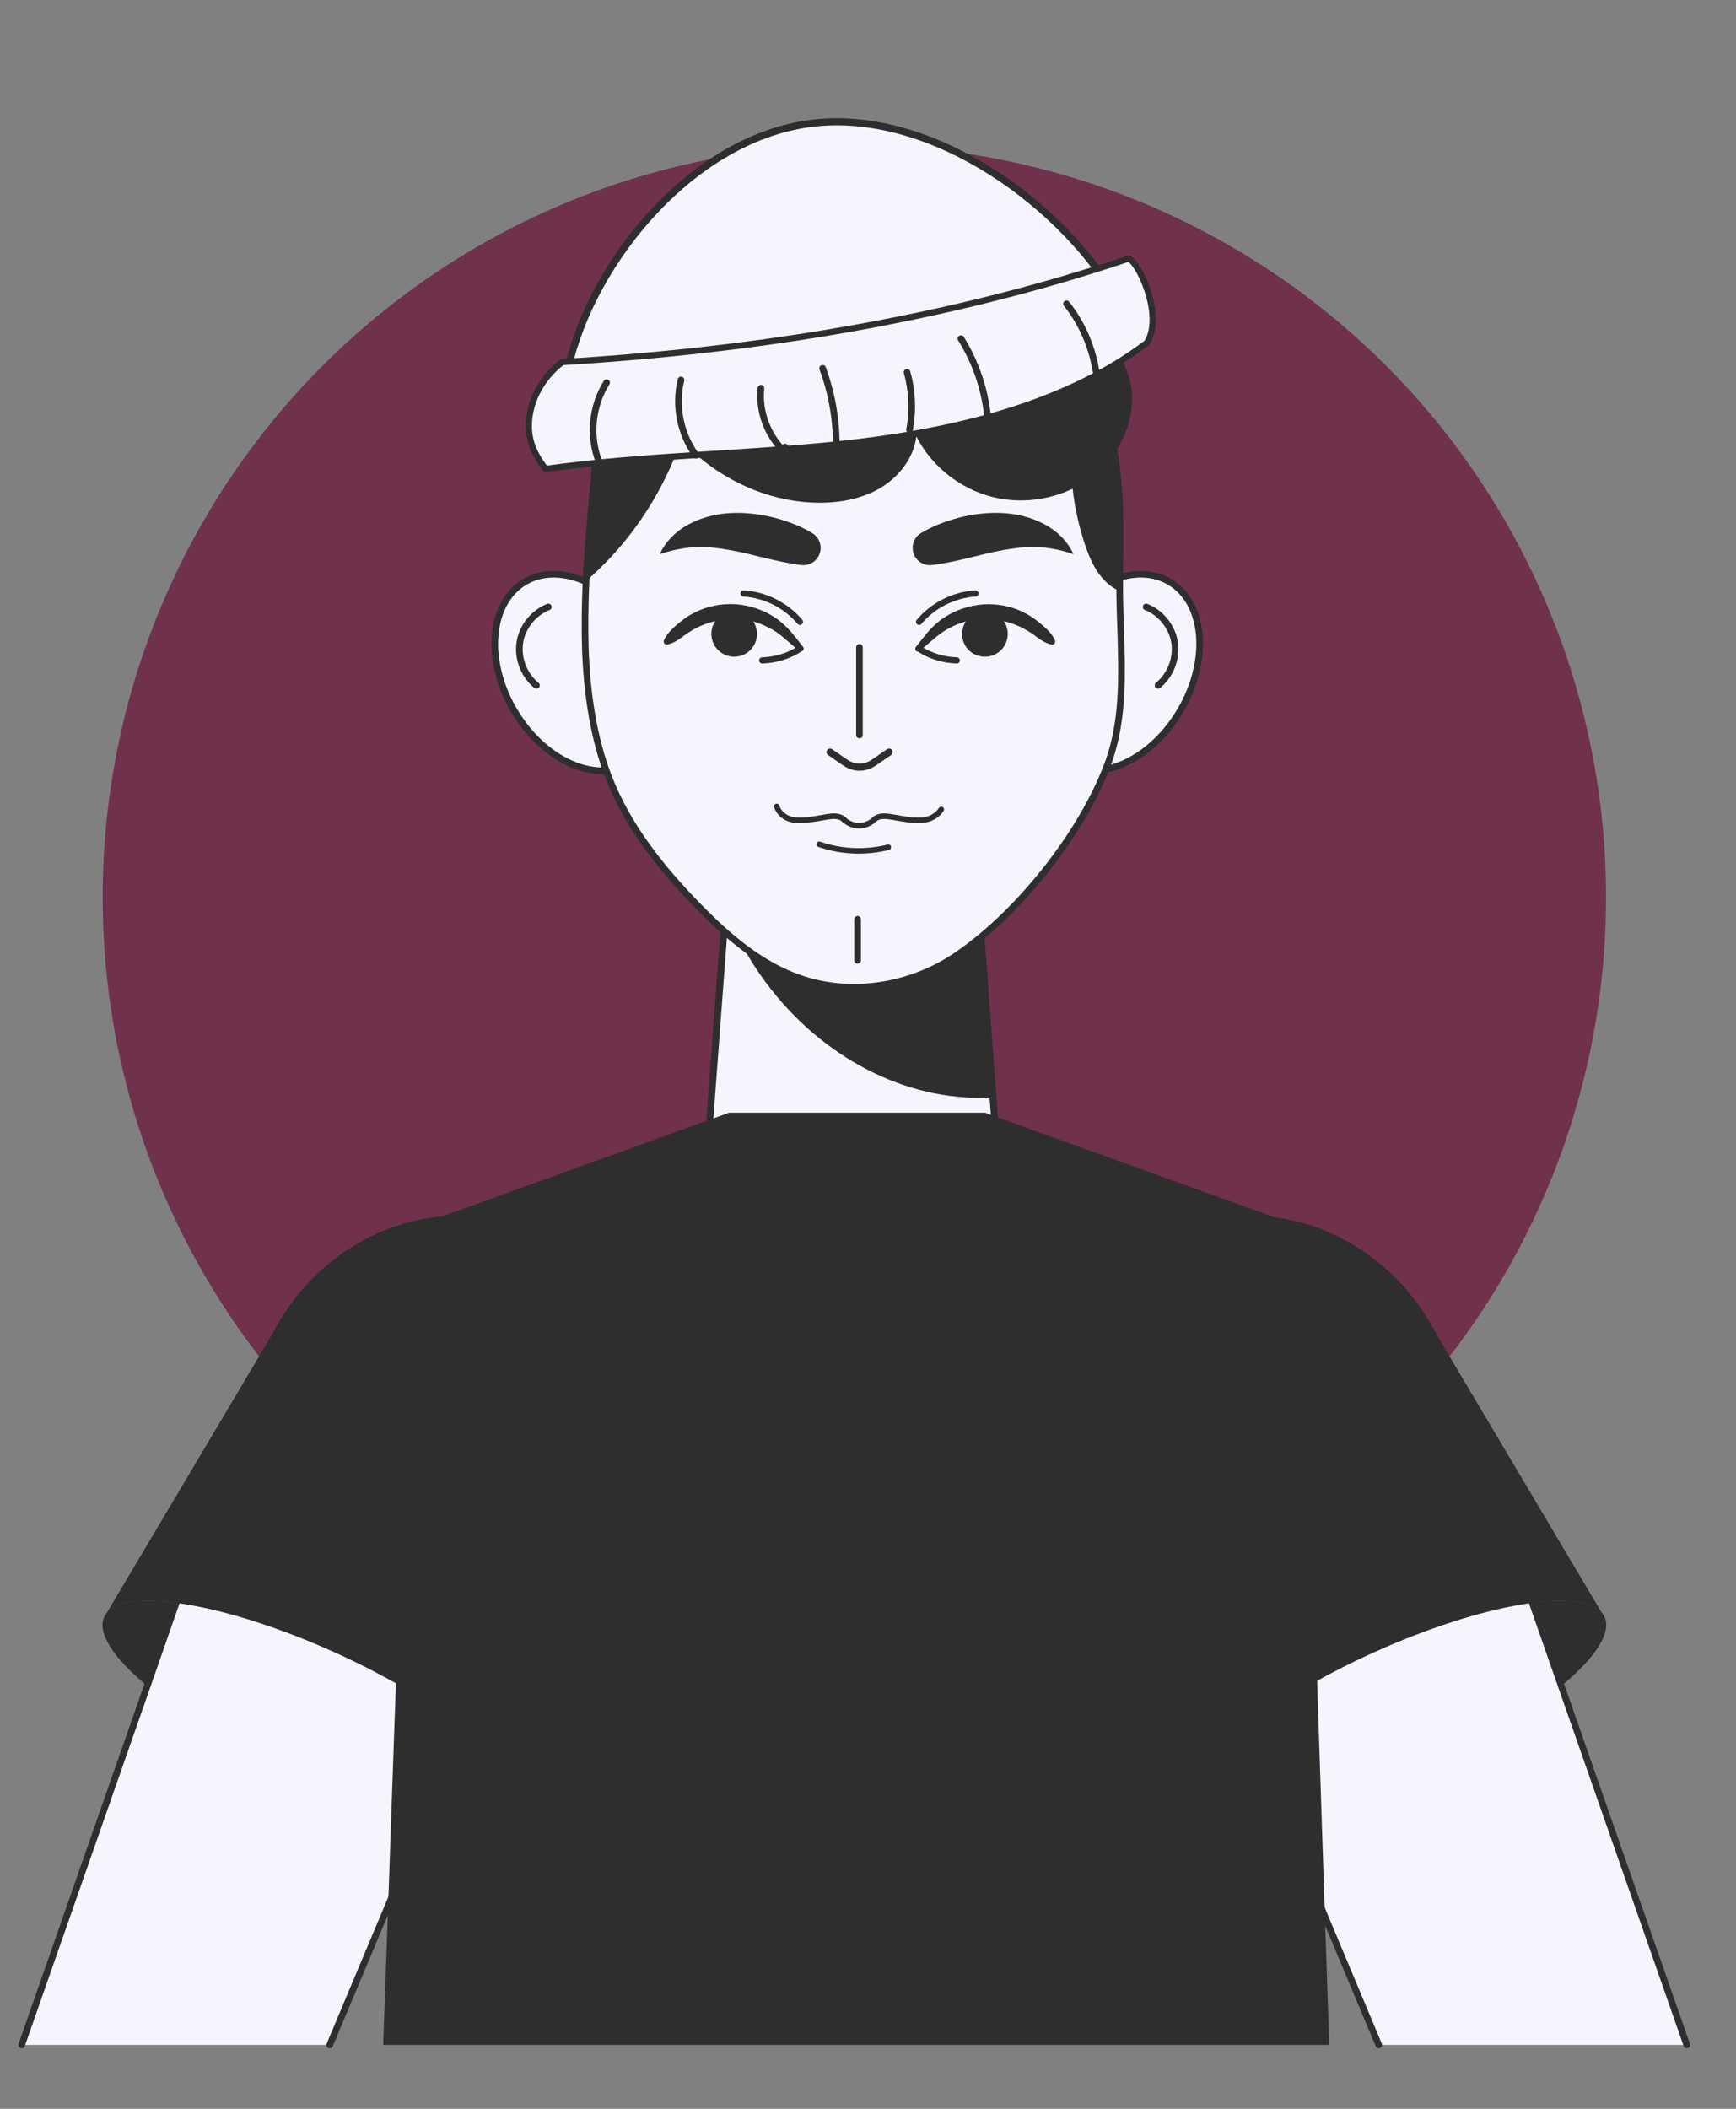 <svg xmlns="http://www.w3.org/2000/svg" xmlns:xlink="http://www.w3.org/1999/xlink" id="R&#xE9;teg_1" x="0px" y="0px" viewBox="0 0 140 170" xml:space="preserve"><rect x="0" y="0" width="140" height="170" fill="#808080" stroke="none"/><g>	<circle fill="#70314C" cx="68.9" cy="72.33" r="60.62"></circle>	<g>		<g>			<g>				<path fill="#2E2E2E" d="M114.98,142.43c-9.12,4.11-17.44,5.38-18.59,2.83c-1.15-2.55,5.31-7.95,14.42-12.07     c9.12-4.11,17.44-5.38,18.59-2.83C130.55,132.91,124.09,138.32,114.98,142.43z"></path>									<path fill="#F5F5FF" stroke="#2E2E2E" stroke-width="0.535" stroke-linecap="round" stroke-linejoin="round" stroke-miterlimit="10" d="     M111.19,164.85l-4.34-10.34l-3.48-8.28l-2.93-6.99L94,123.91c-3.39-8.07-0.18-17.06,6.99-19.57c1.25-0.44,2.54-0.64,3.81-0.64     c0.12,0,0.24,0,0.35,0.01c5.57,0.16,10.99,4.26,13.19,10.56l5.23,14.94l2.34,6.7l10.12,28.94"></path>				<path fill="#2E2E2E" d="M129.2,130.06c-1.69-2.13-9.67-0.79-18.39,3.14c-9.12,4.12-15.59,9.52-14.42,12.08     c0.03,0.06,0.06,0.1,0.1,0.15l-0.1,0.04l-10.07-23.61c-3.95-9.27,0.32-19.84,9.3-22.98c1.7-0.59,3.43-0.88,5.15-0.88     c6.15,0,12.05,3.65,15.07,9.56L129.2,130.06z"></path>			</g>			<g>				<path fill="#2E2E2E" d="M22.82,142.43c9.12,4.11,17.44,5.38,18.59,2.83c1.15-2.55-5.31-7.95-14.42-12.07     c-9.12-4.11-17.44-5.38-18.59-2.83C7.24,132.91,13.7,138.32,22.82,142.43z"></path>									<path fill="#F5F5FF" stroke="#2E2E2E" stroke-width="0.535" stroke-linecap="round" stroke-linejoin="round" stroke-miterlimit="10" d="     M1.75,164.85l10.12-28.93l2.34-6.71l5.23-14.94c2.25-6.43,7.84-10.57,13.54-10.57h0.07c1.25,0.01,2.5,0.21,3.73,0.64     c7.17,2.51,10.39,11.5,7,19.57l-6.44,15.33v0.01l-2.93,6.98l-3.12,7.44l-4.7,11.18"></path>				<path fill="#2E2E2E" d="M8.59,130.06c1.69-2.13,9.67-0.79,18.39,3.14c9.12,4.12,15.59,9.52,14.42,12.08     c-0.03,0.06-0.06,0.1-0.1,0.15l0.1,0.04l10.07-23.61c3.95-9.27-0.32-19.84-9.3-22.98c-1.7-0.59-3.43-0.88-5.15-0.88     c-6.15,0-12.05,3.65-15.07,9.56L8.59,130.06z"></path>			</g>		</g>		<g>			<g>				<g>					<g>						<g>							<g>																	<path fill="#F5F5FF" stroke="#2E2E2E" stroke-width="0.535" stroke-linecap="round" stroke-linejoin="round" stroke-miterlimit="10" d="         M85.02,50.9c-2.47,3.97-2.23,8.68,0.53,10.51c2.77,1.83,7.02,0.1,9.49-3.88c2.47-3.97,2.23-8.68-0.53-10.51         C91.75,45.19,87.5,46.92,85.02,50.9z"></path>							</g>						</g>					</g>											<path fill="none" stroke="#2E2E2E" stroke-width="0.535" stroke-linecap="round" stroke-linejoin="round" stroke-miterlimit="10" d="      M92.43,48.93c1.2,0.47,2.11,1.61,2.3,2.88c0.19,1.27-0.34,2.63-1.34,3.44"></path>				</g>				<g>					<g>						<g>							<g>																	<path fill="#F5F5FF" stroke="#2E2E2E" stroke-width="0.535" stroke-linecap="round" stroke-linejoin="round" stroke-miterlimit="10" d="         M51.63,50.9c2.47,3.97,2.23,8.68-0.53,10.51c-2.77,1.83-7.02,0.1-9.49-3.88c-2.47-3.97-2.23-8.68,0.53-10.51         C44.91,45.19,49.16,46.92,51.63,50.9z"></path>							</g>						</g>					</g>											<path fill="none" stroke="#2E2E2E" stroke-width="0.535" stroke-linecap="round" stroke-linejoin="round" stroke-miterlimit="10" d="      M44.22,48.93c-1.2,0.47-2.11,1.61-2.3,2.88c-0.19,1.27,0.34,2.63,1.34,3.44"></path>				</g>			</g>			<g>									<path fill="#F5F5FF" stroke="#2E2E2E" stroke-width="0.559" stroke-linecap="round" stroke-linejoin="round" stroke-miterlimit="10" d="     M80.6,95.42c0.22,6.72-5.15,12.27-11.87,12.27c-6.58,0-11.88-5.34-11.88-11.87c0-0.13,0-0.27,0.01-0.4l1.32-17.71l0.34-4.48     l0.66-8.8h19.1l1.05,13.9l0.75,10.12L80.6,95.42z"></path>				<path fill="#2E2E2E" d="M80.08,88.45c-6.27,0.45-13.18-2.67-17.92-8.73c-1.6-2.03-2.82-4.24-3.64-6.49l0.66-8.8h19.1l1.05,13.9     L80.08,88.45z"></path>			</g>							<path fill="#F5F5FF" stroke="#2E2E2E" stroke-width="0.535" stroke-linecap="round" stroke-linejoin="round" stroke-miterlimit="10" d="    M89.25,61.82c-0.74,1.92-1.82,3.91-3.11,5.84c-2.49,3.71-5.79,7.2-9.08,9.42c-3.62,2.43-8.36,3.22-12.48,1.81    c-3.24-1.1-5.92-3.42-8.3-5.87c-2.99-3.06-5.71-6.48-7.24-10.49c-1.18-3.1-1.69-6.56-1.83-10.09c-0.06-1.85-0.03-3.71,0.05-5.57    c0.15-3.06,0.44-6.09,0.71-8.89c0.61-6.63,4.63-12.94,10.37-16.32c5.63-3.31,12.81-3.8,18.83-1.28s10.73,7.97,12.33,14.3    c1.07,4.25,0.79,8.65,0.8,12.97c0,0.27,0,0.52,0.01,0.79c0.02,1.29,0.09,2.59,0.11,3.89C90.5,55.55,90.44,58.77,89.25,61.82z"></path>			<path fill="#2E2E2E" d="M65.46,40.51c1.84,0.09,3.74-0.18,5.34-1.06c1.61-0.89,2.88-2.46,3.1-4.27c1.21,2.39,3.51,4.22,6.13,4.88    c2.62,0.66,5.52,0.14,7.73-1.39c2.75-1.9,4.33-5.61,3.14-8.72c-1.32-3.43-5.27-5.04-8.89-5.83c-7.06-1.53-14.48-1.34-21.46,0.48    c-2.15,0.56-8.15,1.66-8.96,3.99c-0.84,2.4,2.59,6.23,4.15,7.7C58.37,38.73,61.84,40.34,65.46,40.51z"></path>			<g>				<g>					<g>						<path fill="#2E2E2E" d="M74.28,42.97c0.93-0.56,1.95-0.94,3.02-1.23c1.07-0.28,2.22-0.43,3.39-0.39       c1.17,0.04,2.39,0.31,3.46,0.87c1.07,0.55,1.95,1.42,2.42,2.45c-1.08-0.36-2.05-0.54-2.98-0.57       c-0.93-0.03-1.82,0.09-2.72,0.25c-1.81,0.32-3.64,0.95-5.7,1.2c-0.77,0.1-1.46-0.45-1.56-1.21       C73.54,43.77,73.82,43.24,74.28,42.97z"></path>					</g>					<g>						<path fill="#2E2E2E" d="M64.61,45.55c-2.06-0.26-3.9-0.88-5.7-1.2c-0.9-0.16-1.79-0.28-2.72-0.25       c-0.93,0.03-1.9,0.22-2.98,0.57c0.47-1.04,1.35-1.9,2.42-2.45c1.07-0.56,2.29-0.83,3.46-0.87c1.18-0.04,2.32,0.12,3.39,0.39       c1.07,0.29,2.09,0.67,3.02,1.23c0.66,0.4,0.88,1.25,0.48,1.91C65.7,45.37,65.15,45.62,64.61,45.55z"></path>					</g>				</g>				<g>					<g>						<g>							<g>								<g>									<g>										<g>											<path fill="#2E2E2E" d="M64.46,52.48c-0.41-0.33-0.81-0.69-1.21-1.03c-0.38-0.32-0.77-0.62-1.22-0.83            c-0.85-0.48-1.82-0.69-2.77-0.72c-0.96-0.01-1.91,0.18-2.78,0.57c-0.44,0.19-0.85,0.44-1.25,0.72            c-0.42,0.32-0.84,0.64-1.41,0.77c-0.13,0.03-0.26-0.05-0.29-0.19c-0.01-0.05-0.01-0.1,0.01-0.15            c0.24-0.54,0.63-0.89,1.02-1.24c0.43-0.36,0.89-0.73,1.41-0.97c1.02-0.55,2.2-0.76,3.34-0.7            c1.15,0.08,2.27,0.45,3.21,1.09c0.48,0.31,0.88,0.71,1.26,1.12c0.34,0.41,0.67,0.82,0.99,1.24            c0.07,0.1,0.05,0.23-0.04,0.31C64.65,52.54,64.54,52.54,64.46,52.48z"></path>										</g>										<path fill="#2E2E2E" d="M61.03,50.84c-0.15-1.01-1.08-1.7-2.09-1.56c-1.01,0.15-1.7,1.08-1.55,2.09           c0.15,1.01,1.08,1.7,2.09,1.55C60.48,52.78,61.17,51.85,61.03,50.84z"></path>																					<path fill="none" stroke="#2E2E2E" stroke-width="0.501" stroke-linecap="round" stroke-linejoin="round" stroke-miterlimit="10" d="           M64.41,52.36c-0.85,0.54-1.87,0.84-2.94,0.88"></path>									</g>								</g>							</g>						</g>													<path fill="none" stroke="#2E2E2E" stroke-width="0.501" stroke-linecap="round" stroke-linejoin="round" stroke-miterlimit="10" d="       M64.51,50.13c-1.12-1.33-2.8-2.18-4.54-2.29"></path>					</g>					<g>						<g>							<g>								<g>									<g>										<g>											<path fill="#2E2E2E" d="M73.85,52.17c0.32-0.42,0.66-0.83,0.99-1.24c0.38-0.41,0.78-0.81,1.26-1.12            c0.94-0.64,2.07-1,3.21-1.09c1.15-0.06,2.33,0.15,3.34,0.7c0.52,0.25,0.98,0.61,1.41,0.97c0.39,0.35,0.79,0.7,1.02,1.24            c0.05,0.12,0,0.27-0.13,0.32c-0.05,0.02-0.1,0.03-0.15,0.01c-0.58-0.13-0.99-0.45-1.41-0.77            c-0.4-0.28-0.81-0.53-1.25-0.72c-0.87-0.39-1.82-0.58-2.78-0.57c-0.95,0.03-1.92,0.24-2.77,0.72            c-0.44,0.21-0.83,0.51-1.22,0.83c-0.4,0.34-0.8,0.69-1.21,1.03c-0.09,0.08-0.23,0.06-0.31-0.03            C73.79,52.36,73.79,52.25,73.85,52.17z"></path>										</g>										<path fill="#2E2E2E" d="M77.61,50.84c0.15-1.01,1.08-1.7,2.09-1.56c1.01,0.15,1.7,1.08,1.55,2.09           c-0.15,1.01-1.08,1.7-2.09,1.55C78.15,52.78,77.46,51.85,77.61,50.84z"></path>																					<path fill="none" stroke="#2E2E2E" stroke-width="0.501" stroke-linecap="round" stroke-linejoin="round" stroke-miterlimit="10" d="           M74.22,52.36c0.86,0.54,1.87,0.84,2.94,0.88"></path>									</g>								</g>							</g>						</g>													<path fill="none" stroke="#2E2E2E" stroke-width="0.501" stroke-linecap="round" stroke-linejoin="round" stroke-miterlimit="10" d="       M74.12,50.13c1.12-1.33,2.8-2.18,4.54-2.29"></path>					</g>				</g>				<g>											<path fill="none" stroke="#2E2E2E" stroke-width="0.446" stroke-linecap="round" stroke-linejoin="round" stroke-miterlimit="10" d="      M68.06,66.07c0.32,0.31,0.77,0.49,1.22,0.49c0.45,0,0.9-0.18,1.22-0.49c0.51-0.49,1.42-0.19,2.11-0.09      c0.7,0.1,1.41,0.24,2.09,0.09c0.49-0.11,0.94-0.4,1.21-0.82"></path>											<path fill="none" stroke="#2E2E2E" stroke-width="0.446" stroke-linecap="round" stroke-linejoin="round" stroke-miterlimit="10" d="      M68.06,66.07c-0.51-0.49-1.42-0.19-2.11-0.09s-1.41,0.24-2.09,0.09c-0.55-0.12-1.05-0.52-1.22-1.06"></path>											<path fill="none" stroke="#2E2E2E" stroke-width="0.446" stroke-linecap="round" stroke-linejoin="round" stroke-miterlimit="10" d="      M66.06,68.06c1.78,0.62,3.75,0.7,5.58,0.24"></path>				</g>									<line fill="none" stroke="#2E2E2E" stroke-width="0.535" stroke-linecap="round" stroke-linejoin="round" stroke-miterlimit="10" x1="69.16" y1="74.11" x2="69.16" y2="77.42"></line>				<g>											<line fill="none" stroke="#2E2E2E" stroke-width="0.535" stroke-linecap="round" stroke-linejoin="round" stroke-miterlimit="10" x1="69.31" y1="59.25" x2="69.31" y2="52.19"></line>											<path fill="none" stroke="#2E2E2E" stroke-width="0.573" stroke-linecap="round" stroke-linejoin="round" stroke-miterlimit="10" d="      M66.94,60.63l1.19,0.82l0,0c0.77,0.53,1.61,0.53,2.38,0h0l1.19-0.82"></path>				</g>				<path fill="#2E2E2E" d="M90.29,47.63c-0.55-0.22-1.03-0.6-1.41-1.05c-0.64-0.74-1.03-1.66-1.35-2.59     c-1.43-4.11-1.5-8.96-0.74-13.25c-4.87,0.07-9.58-2.95-11.73-7.33c-5.62,3.58-12.1,5.07-18.75,4.74     c-0.25,7.13-3.68,14.06-9.06,18.7c0.15-3.06,0.44-6.09,0.71-8.89c0.61-6.63,4.63-12.94,10.37-16.32     c5.63-3.31,12.81-3.8,18.83-1.28s10.73,7.97,12.33,14.3C90.55,38.91,90.28,43.31,90.29,47.63z"></path>			</g>			<g>									<path fill="#F5F5FF" stroke="#2E2E2E" stroke-width="0.576" stroke-linecap="round" stroke-linejoin="round" stroke-miterlimit="10" d="     M45.63,30.6c1.5-8.67,9.74-19.31,19.67-20.64c9.93-1.32,20.75,6.77,25.08,14.67C75.82,29.22,61.03,31.87,45.63,30.6z"></path>				<g>											<path fill="#F5F5FF" stroke="#2E2E2E" stroke-width="0.499" stroke-linecap="round" stroke-linejoin="round" stroke-miterlimit="10" d="      M92.5,27.63c-6.34,4.81-14.86,6.98-23.24,8C60.88,36.63,52.36,36.63,44,37.8c-1.08-1.37-1.53-2.65-1.29-4.29      c0.24-1.64,1.19-3.21,2.63-4.32c15.61-0.94,31.05-3.44,45.64-8.33C91.7,20.86,93.9,25.36,92.5,27.63z"></path>					<g>													<path fill="none" stroke="#2E2E2E" stroke-width="0.535" stroke-linecap="round" stroke-linejoin="round" stroke-miterlimit="10" d="       M48.3,37.21c-0.8-2.06-0.56-4.49,0.62-6.36"></path>													<path fill="none" stroke="#2E2E2E" stroke-width="0.535" stroke-linecap="round" stroke-linejoin="round" stroke-miterlimit="10" d="       M86.01,24.49c1.3,1.64,2.14,3.64,2.42,5.72"></path>													<path fill="none" stroke="#2E2E2E" stroke-width="0.535" stroke-linecap="round" stroke-linejoin="round" stroke-miterlimit="10" d="       M77.5,27.3c1.21,1.95,1.96,4.18,2.16,6.47"></path>													<path fill="none" stroke="#2E2E2E" stroke-width="0.535" stroke-linecap="round" stroke-linejoin="round" stroke-miterlimit="10" d="       M54.92,30.63c-0.51,2.07-0.06,4.35,1.2,6.07"></path>													<path fill="none" stroke="#2E2E2E" stroke-width="0.535" stroke-linecap="round" stroke-linejoin="round" stroke-miterlimit="10" d="       M66.34,29.69c0.72,1.95,1.1,4.04,1.1,6.12"></path>													<path fill="none" stroke="#2E2E2E" stroke-width="0.535" stroke-linecap="round" stroke-linejoin="round" stroke-miterlimit="10" d="       M61.37,31.3c-0.2,1.85,0.51,3.78,1.86,5.07c0.03-0.11,0.06-0.22,0.09-0.33"></path>													<path fill="none" stroke="#2E2E2E" stroke-width="0.535" stroke-linecap="round" stroke-linejoin="round" stroke-miterlimit="10" d="       M73.15,30.01c0.42,1.5,0.49,3.1,0.2,4.64"></path>					</g>				</g>			</g>		</g>		<polygon fill="#2E2E2E" points="107.2,164.85 30.9,164.85 31.3,153.67 31.58,145.6 31.93,135.69 33.06,103.7 33.23,98.94    35.69,98.05 50,92.88 52.76,91.88 54.13,91.38 57.7,90.1 58.79,89.7 79.44,89.7 79.86,89.86 83.88,91.31 85.24,91.8 88,92.79    102.72,98.11 104.99,98.94 105.15,103.71 105.76,121.73 106.22,135.5 106.55,145.46 106.55,145.51 106.85,154.51   "></polygon>	</g></g><g></g><g></g><g></g><g></g><g></g><g></g><g></g><g></g><g></g><g></g><g></g><g></g><g></g><g></g><g></g></svg>
